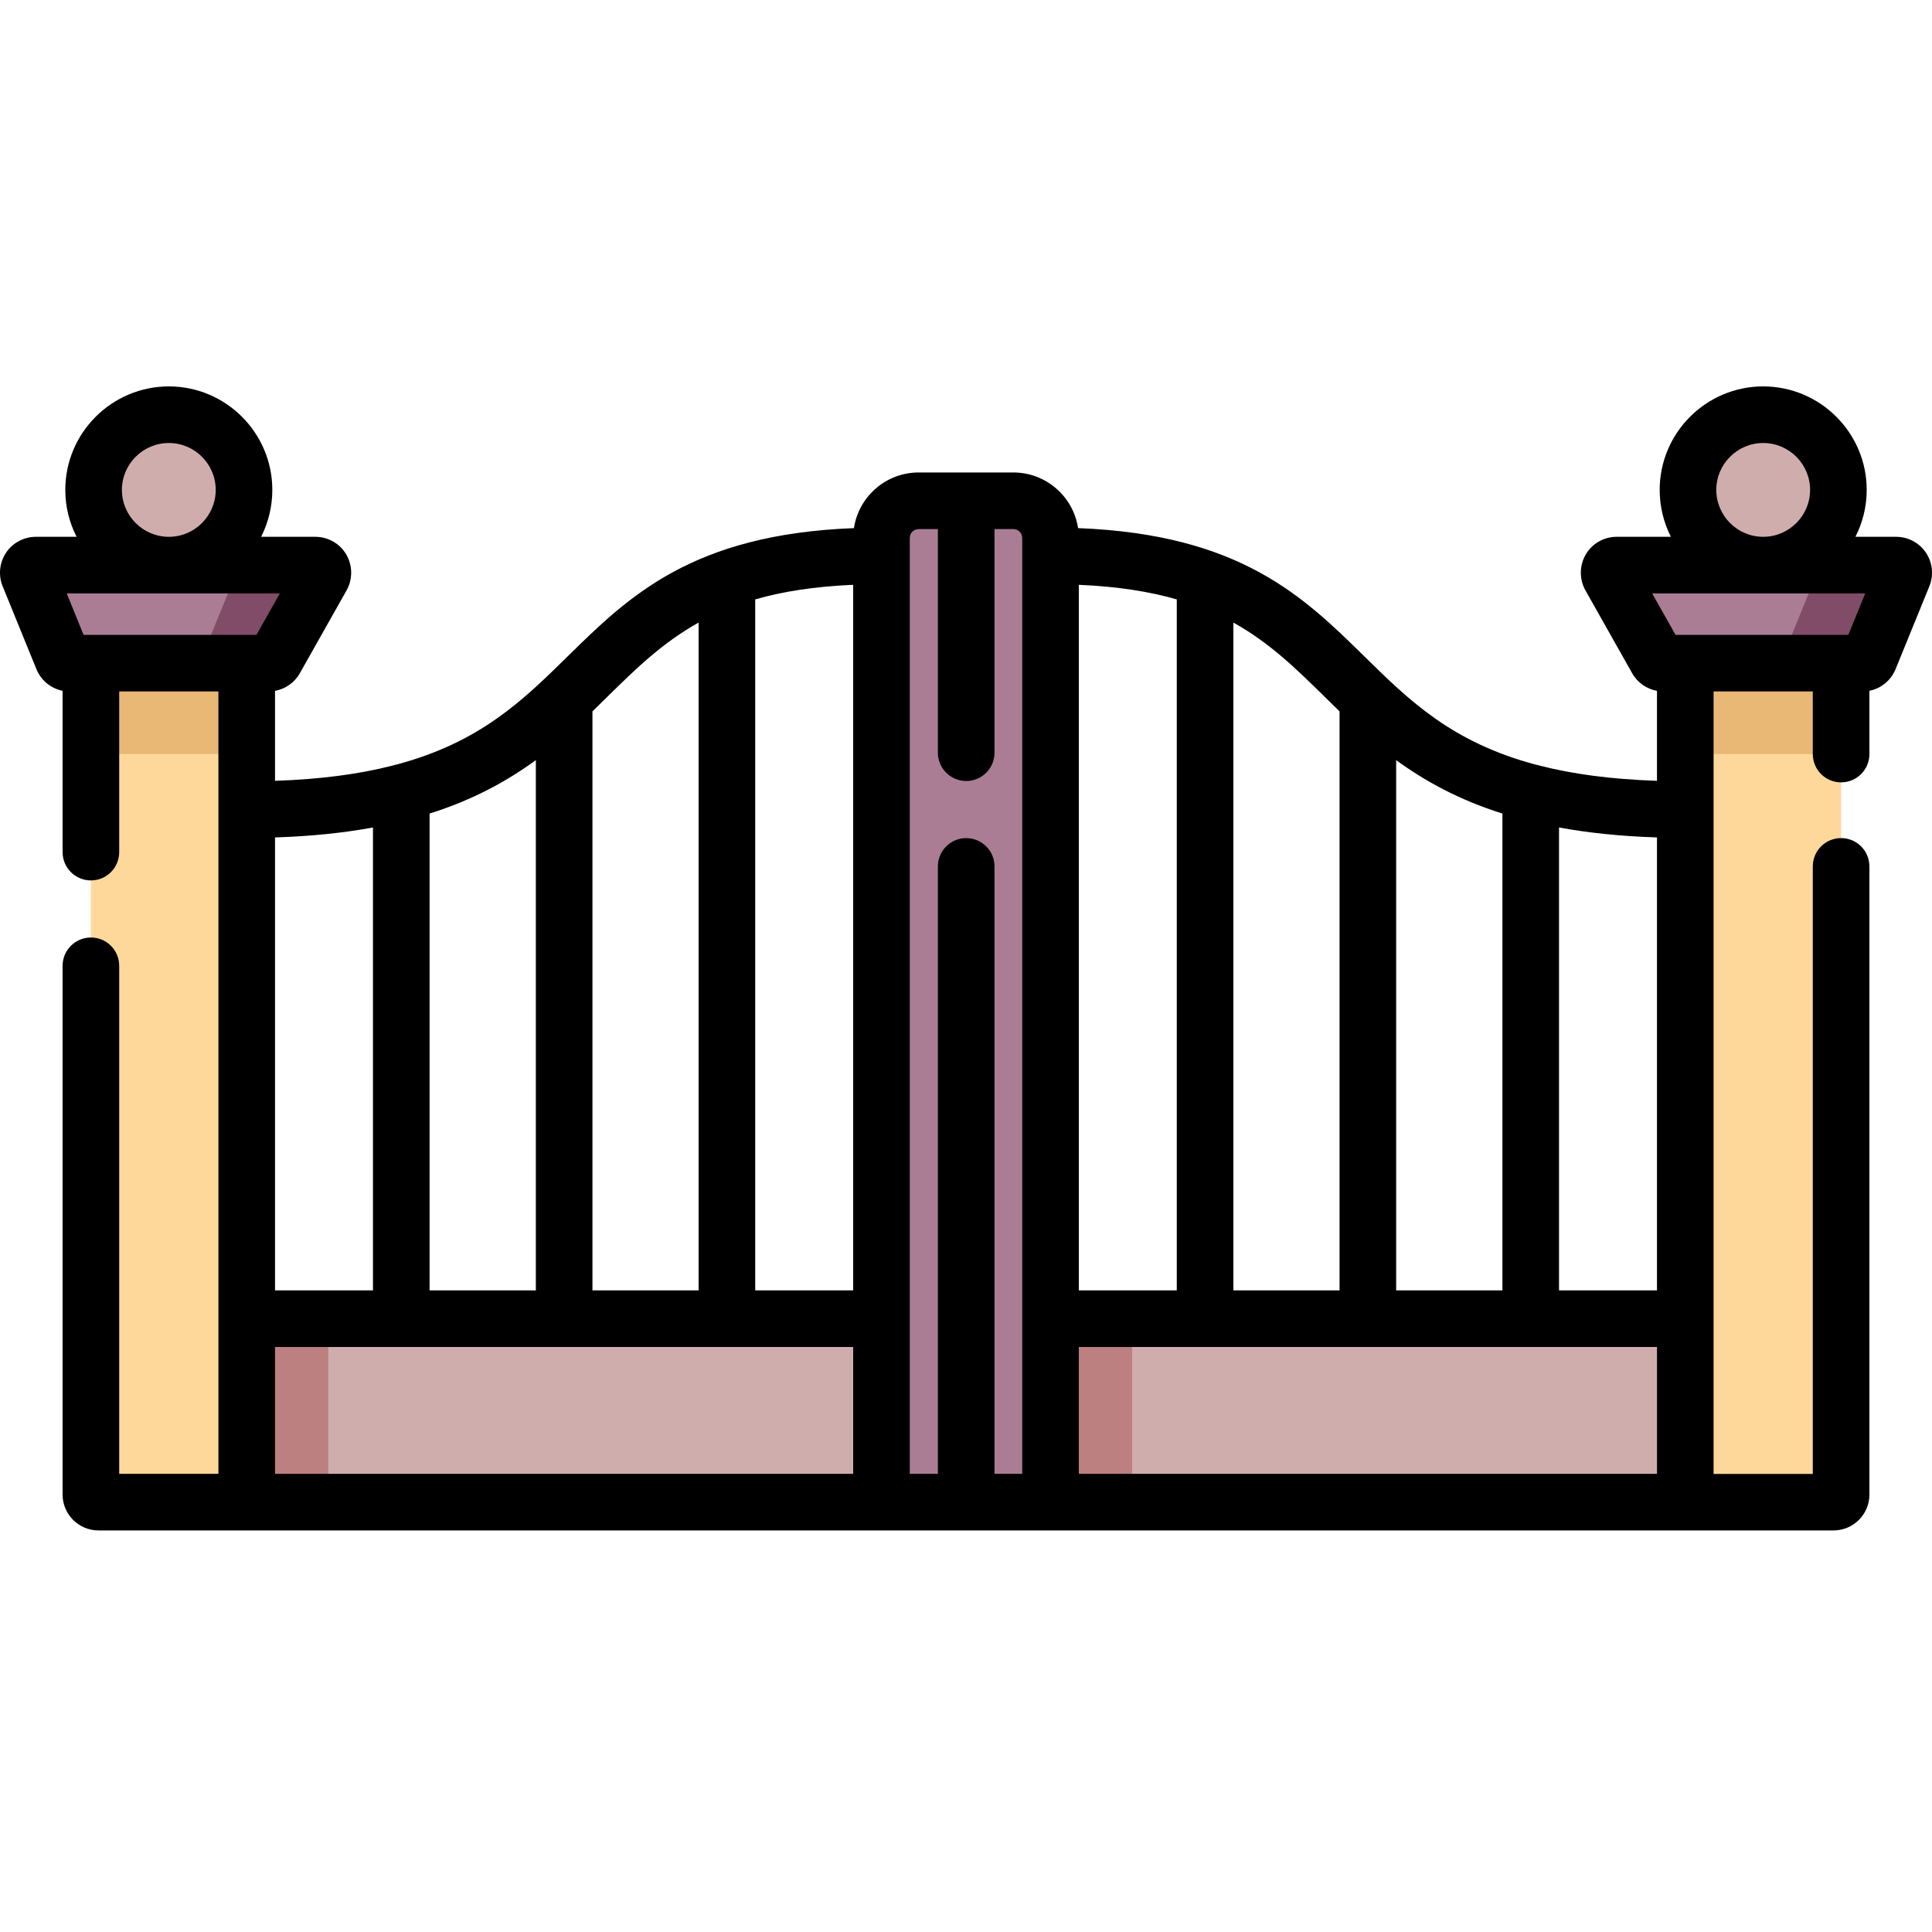 <svg width="20" height="20" viewBox="0 0 20 20" fill="none" xmlns="http://www.w3.org/2000/svg">
<path d="M0.941 6.865V15.472C0.941 15.515 0.976 15.55 1.02 15.55H2.554V6.865H0.941Z" fill="#FED89B"/>
<path d="M0.941 6.865H2.554V7.806H0.941V6.865Z" fill="#EAB875"/>
<path d="M0.299 5.958L0.649 6.816C0.661 6.846 0.689 6.865 0.721 6.865H2.781C2.809 6.865 2.835 6.85 2.849 6.825L3.333 5.967C3.362 5.915 3.324 5.85 3.264 5.85H0.372C0.316 5.85 0.278 5.906 0.299 5.958Z" fill="#AA7D95"/>
<path d="M3.264 5.85H2.362C2.418 5.85 2.456 5.906 2.435 5.958L2.085 6.816C2.073 6.846 2.045 6.865 2.013 6.865H2.915C2.946 6.865 2.975 6.846 2.987 6.816L3.337 5.958C3.358 5.906 3.32 5.85 3.264 5.85Z" fill="#804C68"/>
<path d="M19.701 5.958L19.351 6.816C19.339 6.846 19.311 6.865 19.279 6.865H17.219C17.191 6.865 17.165 6.85 17.151 6.825L16.667 5.967C16.638 5.915 16.676 5.85 16.736 5.85H19.628C19.684 5.85 19.722 5.906 19.701 5.958Z" fill="#AA7D95"/>
<path d="M19.628 5.85H18.727C18.782 5.85 18.82 5.906 18.799 5.958L18.449 6.816C18.437 6.846 18.409 6.865 18.377 6.865H19.279C19.311 6.865 19.339 6.846 19.351 6.816L19.701 5.958C19.722 5.906 19.684 5.85 19.628 5.85Z" fill="#804C68"/>
<path d="M2.526 5.071C2.526 5.501 2.178 5.85 1.748 5.85C1.318 5.85 0.969 5.501 0.969 5.071C0.969 4.641 1.318 4.293 1.748 4.293C2.178 4.293 2.526 4.641 2.526 5.071Z" fill="#D0ADAD"/>
<path d="M19.031 5.071C19.031 5.501 18.682 5.85 18.252 5.85C17.822 5.85 17.474 5.501 17.474 5.071C17.474 4.641 17.822 4.293 18.252 4.293C18.682 4.293 19.031 4.641 19.031 5.071Z" fill="#D0ADAD"/>
<path d="M2.554 13.651H9.125V15.55H2.554V13.651Z" fill="#D0ADAD"/>
<path d="M2.554 13.651H3.399V15.55H2.554V13.651Z" fill="#BC8080"/>
<path d="M10.875 13.651H17.446V15.55H10.875V13.651Z" fill="#D0ADAD"/>
<path d="M10.875 13.651H11.72V15.55H10.875V13.651Z" fill="#BC8080"/>
<path d="M10.002 5.184V15.55H9.125V5.569C9.125 5.356 9.297 5.184 9.51 5.184H10.002Z" fill="#AA7D95"/>
<path d="M9.998 5.184V15.55H10.875V5.569C10.875 5.356 10.703 5.184 10.49 5.184H9.998Z" fill="#AA7D95"/>
<path d="M19.059 6.865V15.472C19.059 15.515 19.024 15.55 18.98 15.55H17.446V6.865H19.059Z" fill="#FED89B"/>
<path d="M17.446 6.865H19.059V7.806H17.446V6.865Z" fill="#EAB875"/>
<path d="M19.937 5.721C19.868 5.618 19.752 5.557 19.628 5.557H19.207C19.282 5.411 19.324 5.246 19.324 5.071C19.324 4.481 18.843 4 18.252 4C17.662 4 17.181 4.481 17.181 5.071C17.181 5.246 17.223 5.411 17.297 5.557H16.736C16.604 5.557 16.481 5.627 16.415 5.741C16.349 5.854 16.348 5.996 16.412 6.111L16.896 6.969C16.95 7.066 17.046 7.132 17.153 7.152V8.083C16.672 8.067 16.277 8.012 15.944 7.927C15.928 7.922 15.912 7.918 15.896 7.915C15.029 7.684 14.587 7.25 14.128 6.799C13.493 6.175 12.838 5.532 11.16 5.467C11.111 5.141 10.829 4.891 10.49 4.891H9.51C9.171 4.891 8.889 5.141 8.84 5.467C7.162 5.532 6.507 6.175 5.872 6.799C5.413 7.25 4.971 7.684 4.104 7.915C4.088 7.918 4.072 7.922 4.057 7.927C3.723 8.012 3.328 8.067 2.847 8.083V7.152C2.954 7.132 3.05 7.066 3.104 6.969L3.588 6.111C3.652 5.996 3.651 5.854 3.585 5.741C3.519 5.627 3.396 5.557 3.264 5.557H2.703C2.777 5.411 2.819 5.246 2.819 5.071C2.819 4.481 2.338 4 1.748 4C1.157 4 0.676 4.481 0.676 5.071C0.676 5.246 0.718 5.411 0.793 5.557H0.372C0.248 5.557 0.132 5.618 0.063 5.721C-0.006 5.824 -0.019 5.954 0.027 6.068L0.377 6.927C0.425 7.044 0.527 7.127 0.648 7.151V8.821C0.648 8.983 0.779 9.114 0.941 9.114C1.103 9.114 1.234 8.983 1.234 8.821V7.158H2.261V15.257H1.234V9.998C1.234 9.836 1.103 9.705 0.941 9.705C0.779 9.705 0.648 9.836 0.648 9.998V15.472C0.648 15.677 0.815 15.843 1.02 15.843H2.554H2.556H17.445H17.446H18.98C19.185 15.843 19.352 15.677 19.352 15.472V8.969C19.352 8.807 19.221 8.676 19.059 8.676C18.897 8.676 18.766 8.807 18.766 8.969V15.258H17.739V7.158H18.766V7.806C18.766 7.968 18.897 8.099 19.059 8.099C19.221 8.099 19.352 7.968 19.352 7.806V7.151C19.473 7.127 19.575 7.044 19.623 6.927L19.973 6.068C20.019 5.954 20.006 5.824 19.937 5.721ZM17.767 5.071C17.767 4.804 17.985 4.586 18.252 4.586C18.52 4.586 18.738 4.804 18.738 5.071C18.738 5.339 18.52 5.557 18.252 5.557C17.985 5.557 17.767 5.339 17.767 5.071ZM17.153 13.358H16.139V8.566C16.437 8.621 16.773 8.657 17.153 8.669V13.358ZM14.453 13.358V7.869C14.747 8.083 15.097 8.278 15.553 8.422V13.358H14.453ZM13.867 7.364V13.358H12.768V6.445C13.144 6.654 13.421 6.926 13.717 7.217C13.767 7.265 13.816 7.314 13.867 7.364ZM11.168 6.054C11.57 6.071 11.901 6.124 12.182 6.205V13.358H11.168V6.054ZM8.832 13.358H7.818V6.205C8.099 6.124 8.429 6.071 8.832 6.054V13.358ZM7.232 6.445V13.358H6.133V7.364C6.183 7.314 6.233 7.265 6.283 7.217C6.579 6.926 6.856 6.654 7.232 6.445ZM4.447 13.358V8.422C4.903 8.278 5.253 8.083 5.547 7.869V13.358H4.447ZM3.861 8.566V13.358H2.847V8.669C3.227 8.657 3.563 8.621 3.861 8.566ZM1.262 5.071C1.262 4.804 1.48 4.586 1.748 4.586C2.015 4.586 2.233 4.804 2.233 5.071C2.233 5.339 2.015 5.557 1.748 5.557C1.48 5.557 1.262 5.339 1.262 5.071ZM0.865 6.572L0.691 6.143H2.897L2.655 6.572H0.865ZM2.847 13.944H8.832V15.257H2.847V13.944ZM9.418 5.569C9.418 5.518 9.459 5.477 9.51 5.477H9.709V7.792C9.709 7.954 9.841 8.085 10.002 8.085C10.164 8.085 10.295 7.954 10.295 7.792V5.477H10.49C10.541 5.477 10.582 5.518 10.582 5.569V15.257H10.295V8.969C10.295 8.807 10.164 8.676 10.002 8.676C9.841 8.676 9.709 8.807 9.709 8.969V15.257H9.418V5.569ZM17.153 15.257H11.168V13.944H17.153V15.257ZM17.345 6.572L17.103 6.143H19.309L19.134 6.572H17.345Z" fill="black"/>
</svg>
